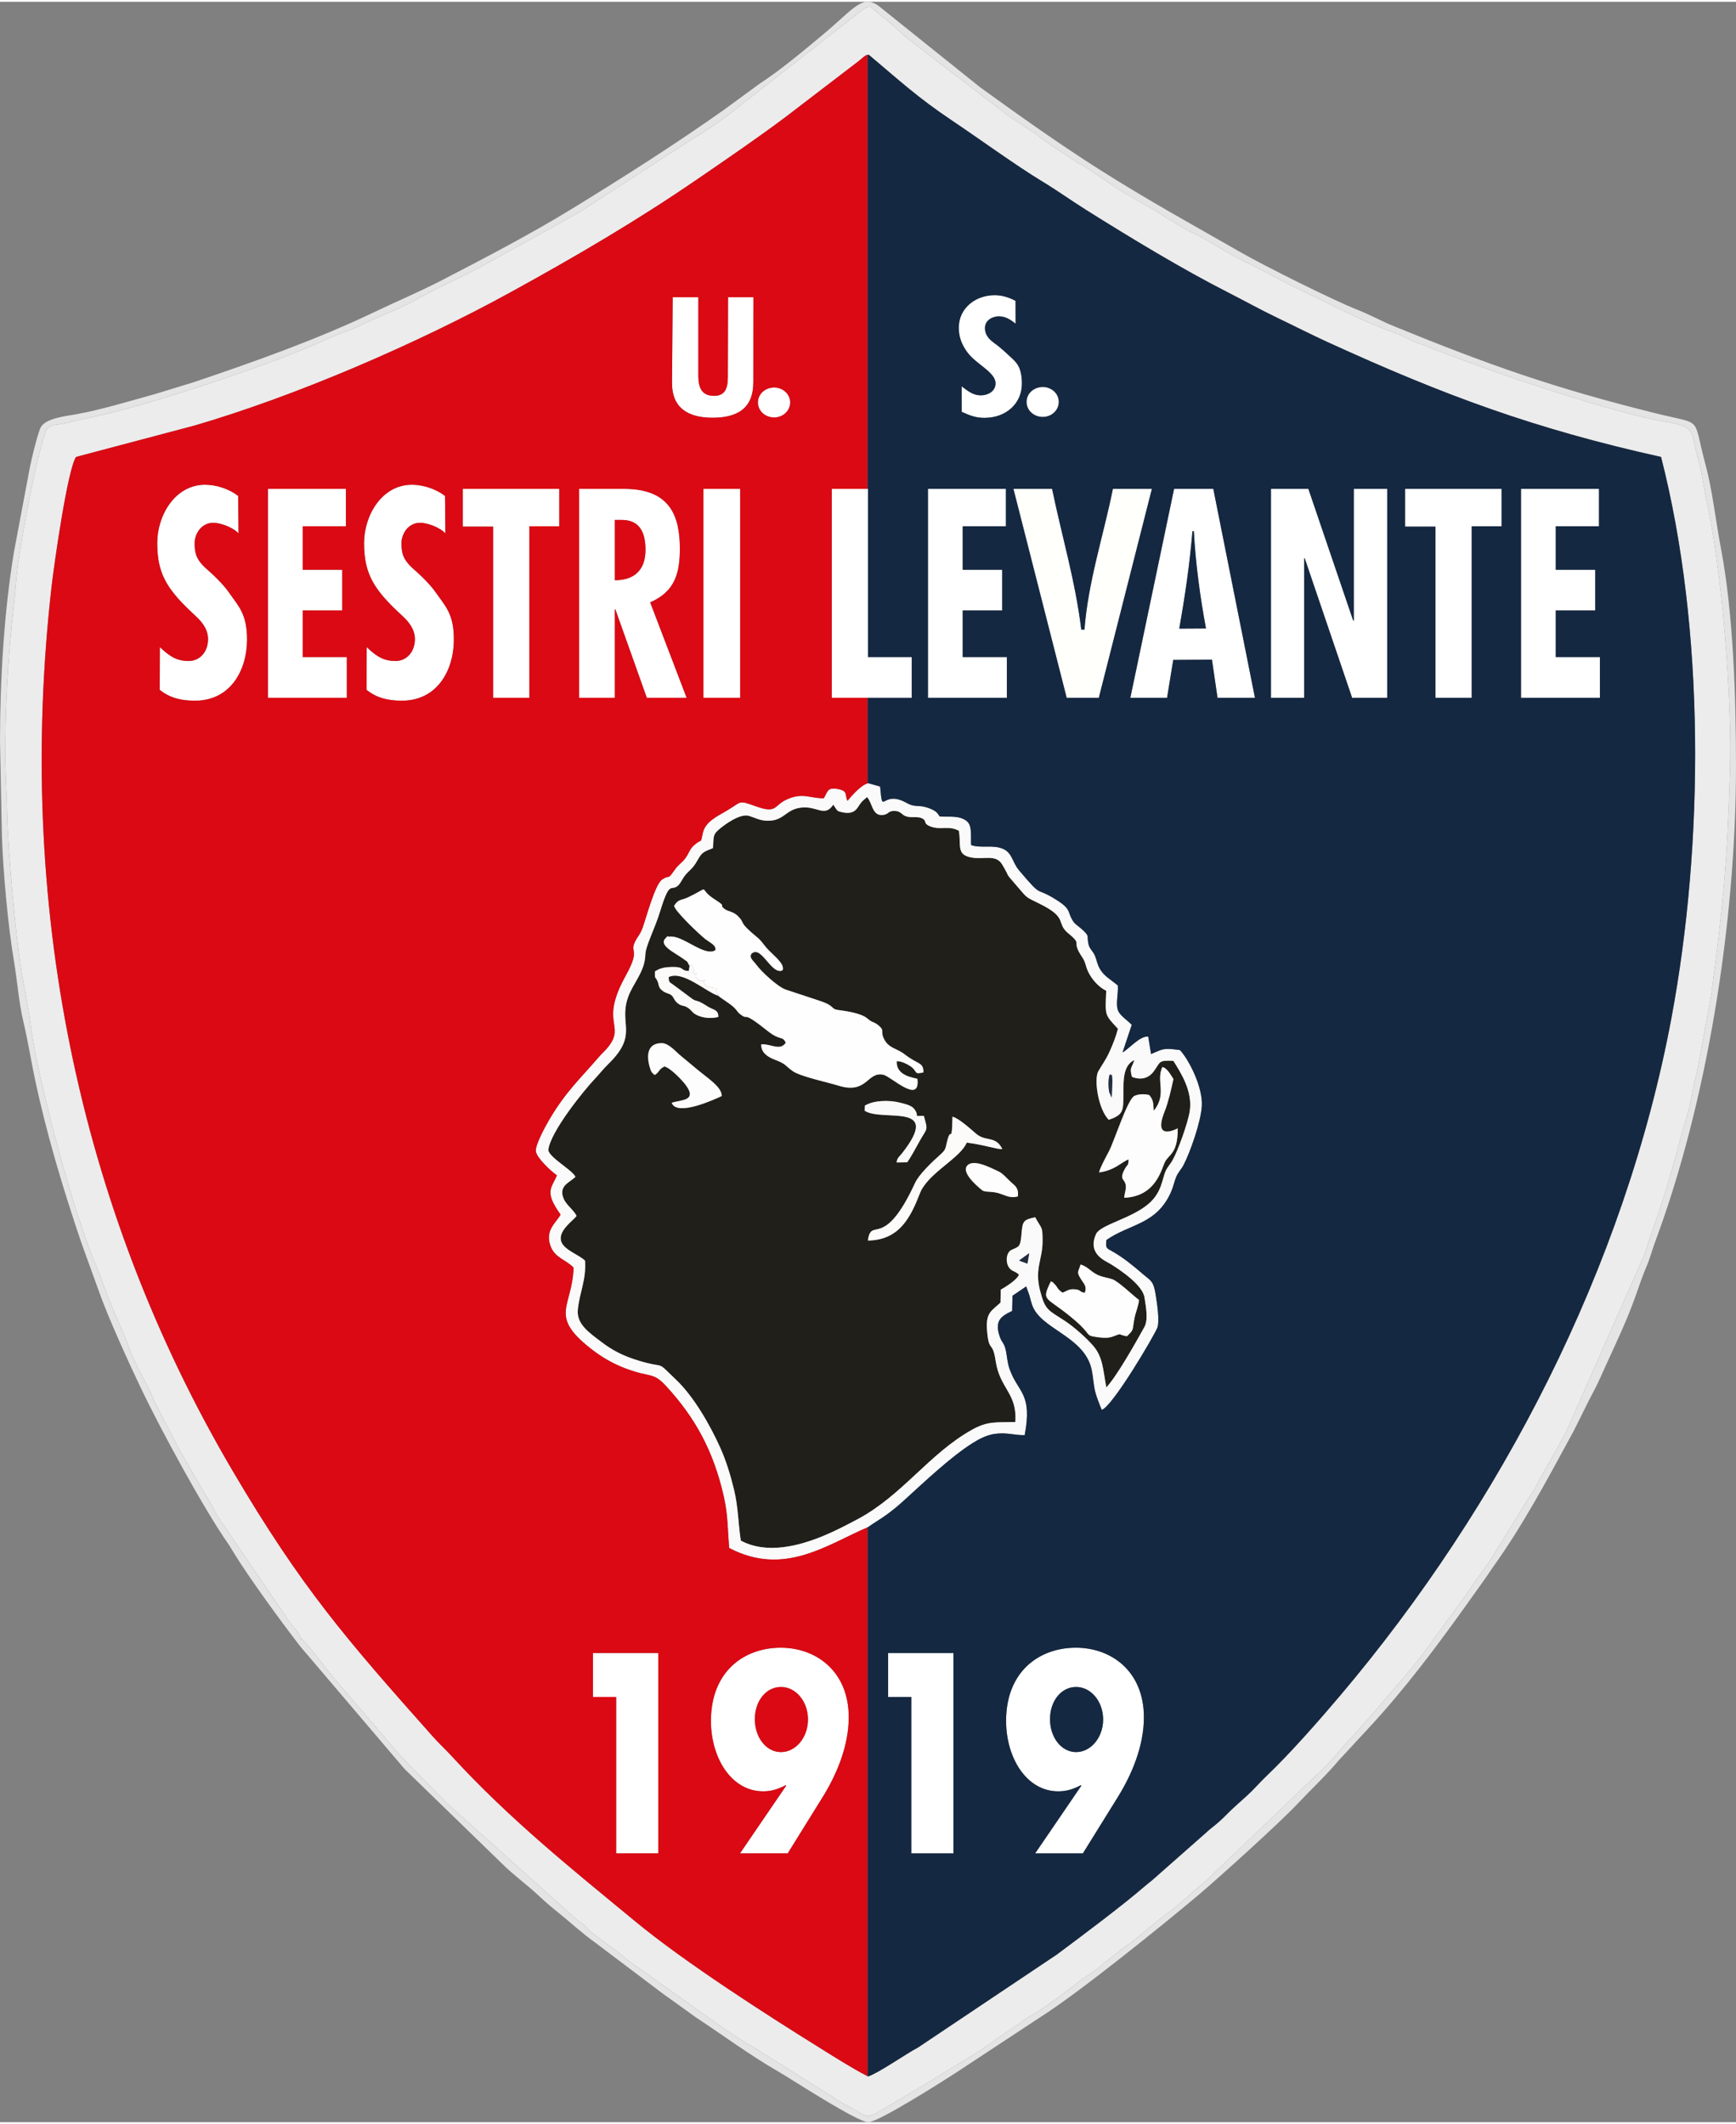 <svg xmlns="http://www.w3.org/2000/svg" width="285.88" height="349.797" viewBox="0 0 492.461 601.561"><rect x="0" y="0" width="492.461" height="601.561" fill="#808080" stroke="none"/><g transform="translate(-51.408 -120.164)"><path d="m 357.927,478.412 c 1.59,0.395 2.695,1.653 4.024,2.481 1.819,1.133 3.167,1.065 5.03,1.707 1.663,0.573 5.859,4.612 7.551,5.885 -0.221,1.845 -0.963,3.424 -1.302,5.17 -0.687,3.542 -0.012,3.055 -2.149,5.112 -3.099,-0.613 -1.027,-0.964 -4.189,0.14 -1.395,0.487 -3.24,0.25 -4.655,0.036 -3.03,-0.458 -1.148,-0.617 -5.793,-4.618 -8.369,-7.209 -9.822,-5.097 -6.931,-11.156 1.08,0.577 0.17,-0.083 1.04,0.784 0.991,0.989 0.7,1.409 2.299,2.451 0.921,-0.346 1.693,-1.061 3.168,-0.988 2.269,0.113 1.336,0.759 3.124,1.013 0.601,-1.734 -0.054,-2.294 -0.994,-3.737 -1.5,-2.303 -0.845,-2.018 -0.223,-4.28 z m -17.755,-19.337 c -1.663,0.474 -2.818,0.082 -4.564,-0.598 -2.534,-0.987 -3.896,-0.481 -5.394,-0.997 -0.01,-0.004 -6.151,-4.691 -4.567,-6.956 1.601,-2.29 6.515,0.306 8.968,1.44 1.246,0.576 2.423,1.988 3.414,2.916 1.292,1.209 2.365,1.649 2.142,4.194 z m -42.567,12.534 c 0.965,-7.027 4.414,3.111 13.383,-16.346 1.149,-2.492 5.033,-6.14 6.879,-7.78 2.1,-1.866 1.601,-1.811 2.374,-4.633 0.952,-3.478 1.169,1.579 1.359,-6.377 1.696,0.365 5.165,3.493 6.665,4.792 2.802,2.425 5.566,0.462 7.49,4.404 -1.738,0.048 -5.208,-1.247 -10.113,-1.845 -1.91,4.553 -11.036,8.614 -13.287,14.401 -2.665,6.85 -5.819,13.246 -14.75,13.384 z m 15.863,-35.4 c 1.254,4.396 0.966,3.346 -1.068,6.977 -0.95,1.697 -2.542,4.713 -3.653,6.221 l -2.989,0.044 c 0.137,-1.323 0.75,-1.6 1.552,-2.621 11.558,-14.719 -5.555,-8.784 -10.604,-12.042 l 0.057,-1.467 c 2.485,-1.519 6.831,-1.622 9.896,-0.851 1.352,0.34 3.326,0.769 4.084,1.788 1.821,2.446 -0.712,1.988 2.724,1.951 z m 72.044,3.567 c 0.018,7.258 -2.485,7.266 -3.624,9.527 -1.058,2.103 -2.53,9.765 -11.557,10.168 0.06,-1.26 0.505,-2.222 0.466,-3.176 -0.099,-2.394 -2.114,-1.6 -0.327,-4.949 0.899,-1.685 0.96,-0.58 1.109,-2.776 -2.095,0.789 -3.88,3.113 -8.396,3.708 0.401,-1.599 2.004,-4.43 2.873,-6.127 1.514,-2.954 5.218,-14.603 7.127,-15.559 1.128,-0.565 2.78,-0.633 4.241,-0.27 1.256,1.532 1.111,2.264 1.272,4.488 3.878,-4.84 0.559,-8.273 2.445,-12.437 1.413,0.338 2.341,2.183 3.144,3.418 -0.584,2.698 -1.478,6.656 -2.477,9.132 -3.57,8.847 3.588,4.881 3.706,4.851 z M 239.118,415.601 c 1.931,7e-4 3.871,2.277 4.985,3.231 1.388,1.188 2.947,2.418 4.32,3.599 3.524,3.028 7.771,5.499 7.724,8.181 -1.884,0.86 -12.708,5.932 -14.186,1.917 2.403,-0.899 7.507,-0.372 3.902,-5.152 -0.937,-1.242 -4.199,-4.708 -5.952,-5.16 -1.813,0.871 -1.205,1.409 -2.774,2.429 -0.867,-0.689 -1.032,-0.937 -1.407,-2.226 -0.921,-3.169 -0.803,-6.821 3.388,-6.819 z m 16.027,-13.464 c -3.11,-0.835 -10.057,-7.316 -14.05,-5.274 0.075,1.682 0.205,1.332 1.357,2.213 l 5.452,4.054 c 1.54,0.901 0.93,-0.068 4.273,2.082 1.493,0.961 3.123,0.869 2.991,2.966 -2.319,0.597 -4.999,0.2 -6.648,-0.865 -0.834,-0.539 -1.114,-1.24 -2.133,-1.845 -1.199,-0.711 -1.547,-0.249 -2.767,-1.211 -1.017,-0.802 -1.032,-1.655 -1.728,-2.239 -0.717,-0.602 -1.62,-0.506 -2.619,-1.343 -1.216,-1.018 -0.793,-1.345 -1.351,-2.655 -0.668,-1.57 -0.751,-0.218 -0.717,-2.768 1.422,-0.916 2.515,-1.192 4.688,-1.254 3.994,-0.114 2.352,1.075 4.907,1.119 l 0.226,-1.423 c -0.963,-1.547 -0.066,-0.773 -1.633,-1.916 -2.718,-1.983 -7.331,-3.951 -5.101,-6.025 1.099,-1.022 -0.122,-0.258 1.239,-0.38 3.718,-0.332 9.834,5.912 12.874,3.817 l -0.119,-0.783 c -0.39,-0.899 -1.954,-1.673 -2.795,-2.332 -1.542,-1.209 -8.443,-7.693 -8.859,-9.423 1.241,-2.011 1.945,-1.456 3.981,-2.429 6.96,-3.325 2.412,-2.702 7.463,0.535 3.926,2.517 0.985,1.297 2.848,2.752 1.08,0.843 2.426,0.651 3.835,2.063 2.276,2.28 -0.222,1.345 5.476,6.034 1.175,0.967 1.567,1.742 2.6,2.946 1.375,1.602 4.511,3.946 4.644,5.581 0.066,0.818 0.019,0.437 -0.198,0.875 -3.181,1.151 -5.898,-7.356 -8.695,-4.769 -0.751,1.168 0.546,1.974 1.388,3.138 1.335,1.846 6.041,6.289 8.412,7.058 l 7.726,2.556 c 1.407,0.51 2.484,0.751 3.795,1.365 1.917,0.898 1.562,1.622 3.174,1.828 2.522,0.323 6.676,0.938 8.407,2.442 1.554,1.35 1.77,0.777 3.177,1.976 1.825,1.555 0.375,1.399 1.464,3.7 1.334,2.818 3.647,2.707 5.861,4.44 3.876,3.033 5.356,2.147 5.385,5.145 -2.891,0.691 -1.512,-0.206 -3.659,-1.717 -0.912,-0.642 -2.754,-1.515 -3.922,-1.457 -0.255,4.33 5.119,4.683 5.857,5.024 0.868,7.418 -7.478,-0.678 -9.61,-1.159 -4.734,-1.068 -4.512,5.683 -12.887,3.046 -2.908,-0.916 -10.712,-2.545 -12.889,-4.109 -2.352,-1.69 -1.693,-1.919 -5.095,-3.236 -1.994,-0.772 -3.918,-2.007 -3.81,-4.351 2.804,-0.167 5.282,1.973 6.955,-0.442 -0.934,-2.042 -1.607,-0.531 -5.009,-3.24 -8.08,-6.435 -5.186,-2.778 -7.859,-4.815 -0.909,-0.693 -1.013,-1.239 -1.92,-2.061 -1.315,-1.193 -3.69,-2.562 -4.382,-3.235 z m 32.651,-54.2 c -2.563,3.835 -4.718,0.079 -9.556,0.897 -4.136,0.699 -4.553,3.863 -9.401,3.668 -1.976,-0.08 -3.383,-0.924 -5.008,-1.392 -2.471,-0.711 -6.833,2.417 -8.621,3.989 -1.807,1.588 -1.26,2.444 -1.565,5.177 -2.666,1.067 -3.06,1.091 -4.416,3.515 -1.509,2.696 -2.407,2.699 -3.755,4.578 -0.422,0.588 -1.13,1.954 -1.563,2.38 -2.211,2.172 -2.361,-1.944 -5.229,7.425 -1.584,5.175 -4.133,9.798 -4.206,12.341 -0.14,4.82 -3.389,7.947 -4.838,11.891 -2.866,7.8 3.02,10.617 -5.577,19.028 -1.716,1.679 -2.57,2.884 -3.974,4.355 -2.719,2.85 -12.687,15.01 -13.143,20.214 0.54,2.248 6.894,5.632 7.708,7.529 -1.451,1.47 -4.42,2.343 -3.617,5.41 0.664,2.537 2.949,3.625 3.939,5.686 -1.063,1.408 -5.471,4.298 -4.31,7.367 0.885,2.341 5.041,3.656 6.706,5.314 0.382,5.503 -1.561,8.946 -2.046,13.924 -0.401,4.114 3.32,6.571 6.681,9.132 3.232,2.463 6.192,3.97 10.533,5.295 8.281,2.529 4.478,-0.495 10.754,5.522 4.981,4.775 9.549,12.758 12.461,19.235 1.588,3.533 2.926,7.85 3.897,11.915 1.207,5.053 1.132,9.33 1.914,14.397 7.45,3.986 16.679,1.454 23.485,-1.368 3.408,-1.413 6.663,-3.125 9.599,-4.685 12.709,-6.756 20.292,-18.573 32.482,-25.394 4.582,-2.564 6.888,-2.025 12.3,-2.204 0.595,-8.185 -4.398,-9.384 -5.578,-17.335 -0.9,-6.069 -1.964,-1.989 -2.467,-9.012 -0.346,-4.832 1.553,-5.313 3.842,-7.533 l 0.075,-3.661 c 1.005,-0.563 4.607,-2.71 5.158,-4.264 -1.158,-1.157 -2.239,-0.831 -3.041,-2.401 -0.776,-1.519 -0.493,-3.909 0.905,-4.596 2.048,-1.005 2.546,-0.592 2.859,-4.494 0.294,-3.663 0.482,-4.068 3.888,-4.788 1.898,3.553 2.088,2.322 2.094,6.768 0.01,5.215 -2.312,7.731 -0.734,13.956 1.449,5.714 2.324,5.578 6.893,8.564 2.758,1.802 6.278,4.946 8.236,7.216 2.754,3.193 2.758,6.894 3.689,11.762 2.943,-3.106 8.252,-12.547 10.791,-17.119 1.158,-2.086 0.446,-5.755 0.032,-8.42 -0.539,-3.468 -6.676,-7.644 -9.543,-9.422 -1.516,-0.941 -6.74,-2.84 -4.201,-8.533 1.173,-2.629 9.955,-4.369 14.86,-8.544 3.844,-3.272 3.869,-7.111 4.9,-9.356 0.535,-1.165 1.198,-1.777 1.86,-2.899 1.512,-2.563 4.44,-10.668 4.963,-14.061 0.87,-5.641 -2.506,-10.882 -4.641,-14.274 -4.33,-0.252 -3.609,0.286 -5.528,2.918 -1.454,1.995 -3.613,2.627 -6.22,1.62 -0.736,-2.779 -0.111,-2.261 0.67,-4.779 -3.133,1.492 -3.095,5.53 -3.109,9.368 -0.017,4.934 0.184,6.115 -4.152,7.588 -3.083,-3.185 -4.197,-11.587 -2.971,-13.737 1.154,-2.025 2.094,-3.168 3.183,-5.55 0.984,-2.151 1.853,-4.401 2.401,-6.534 -3.824,-4.161 -3.619,-3.576 -3.322,-10.793 -2.038,-0.959 -4.113,-3.18 -5.179,-5.507 -0.713,-1.556 -0.672,-2.59 -1.593,-3.942 -3.414,-5.011 0.304,-3.332 -3.929,-6.785 -3.748,-3.058 0.11,-4.343 -8.205,-8.451 -3.977,-1.965 -3.422,-1.508 -6.078,-4.609 -4.457,-5.204 -1.782,-1.93 -4.547,-6.541 -1.793,-2.99 -5.216,-1.291 -8.791,-1.975 -4.339,-0.831 -2.737,-3.576 -3.501,-7.58 -2.961,-1.613 -5.228,-0.046 -8.154,-1.264 -2.224,-0.925 -0.611,-1.554 -2.461,-2.335 -1.174,-0.496 -2.85,-0.035 -4.233,-0.453 -1.445,-0.436 -1.446,-1.479 -3.276,-1.564 -2.11,-0.099 -1.617,1.034 -3.591,1.155 -2.889,0.177 -2.8,-3.465 -4.306,-5.086 -0.673,0.628 -1.247,0.899 -1.988,1.956 -0.886,1.261 -1.552,3.229 -5.402,2.267 -0.904,-0.226 -0.807,-0.202 -1.259,-0.673 l -0.737,-1.091 c -0.05,-0.078 -0.113,-0.224 -0.195,-0.317 z" style="fill:#201f1a;fill-rule:evenodd"/><g><path d="m 297.65,708.749 c -4.586,-2.365 -9.233,-5.336 -13.668,-8.096 -15.325,-9.54 -38.145,-24.178 -52.204,-35.768 -18.303,-15.087 -35.917,-29.223 -52.15,-46.922 -1.796,-1.959 -3.679,-3.674 -5.438,-5.653 -24.514,-27.584 -37.227,-42.156 -56.717,-75.254 C 73.145,461.778 55.969,375.087 66.017,286.26 c 0.712,-6.298 4.57,-33.546 6.971,-36.971 l 33.49,-8.869 c 28.988,-8.437 63.388,-23.357 89.789,-37.854 18.647,-10.239 35.957,-20.404 52.827,-31.973 8.501,-5.829 16.893,-11.551 24.878,-17.519 l 21.105,-16.148 c 0.925,-0.74 2.173,-2.113 2.912,-1.624 8.541,7.173 13.534,11.888 23.531,18.589 7.243,4.855 18.365,12.906 25.303,17.091 4.414,2.662 8.328,5.492 12.741,8.264 12.486,7.842 27.215,16.784 40.352,23.455 4.587,2.329 9.13,4.877 13.869,7.141 4.829,2.307 9.342,4.634 14.162,6.839 33.124,15.157 58.717,24.63 94.663,32.614 12.51,48.849 12.224,109.552 2.929,159.252 -13.232,70.749 -48.444,138.296 -93.809,191.969 -5.987,7.084 -14.373,16.634 -21.022,22.967 -1.901,1.811 -3.592,3.798 -5.523,5.57 -1.972,1.811 -3.938,3.456 -5.769,5.334 -2.78,2.852 -4.736,4.058 -5.672,5.02 l -11.796,10.402 c -0.938,0.821 -1.814,1.579 -2.944,2.602 -1.155,1.047 -1.73,1.399 -3.025,2.518 -6.214,5.374 -17.714,13.968 -24.769,19.226 l -39.392,26.385 c -3.423,1.783 -11.153,7.229 -14.169,8.209 z m 244.517,-369.809 c 0.633,-20.738 -2.227,-57.645 -6.79,-77.907 -0.739,-3.279 -1.149,-7.501 -2.145,-10.799 -2.594,-8.586 -0.189,-9.47 -10.115,-11.064 -4.43,-0.712 -12.55,-2.879 -17.134,-4.225 -16.185,-4.752 -31.785,-10.027 -47.687,-16.152 -1.154,-0.445 -1.604,-0.815 -3.154,-1.282 -4.317,-1.3 -4.313,-2.096 -8.837,-3.692 -7.178,-2.532 -16.806,-7.405 -23.464,-10.671 -2.015,-0.988 -3.555,-1.677 -5.579,-2.702 l -11.216,-5.829 c -5.96,-2.697 -11.078,-6.384 -16.505,-9.037 -0.946,-0.462 -0.764,-0.241 -1.575,-0.73 l -3.921,-2.373 c -1.933,-1.07 -3.356,-2.123 -5.108,-3.161 -5.156,-3.055 -10.078,-5.53 -14.774,-9.061 -0.416,-0.312 -0.674,-0.438 -1.204,-0.767 -1.77,-1.101 -3.3,-2.36 -5.064,-3.262 -1.385,-0.708 -1.53,-0.9 -2.656,-1.658 -1.011,-0.679 -1.413,-0.772 -2.631,-1.731 l -2.265,-1.455 c -0.076,-0.043 -0.178,-0.097 -0.253,-0.14 -0.073,-0.043 -0.172,-0.102 -0.242,-0.146 l -2.667,-1.916 c -0.064,-0.051 -0.154,-0.127 -0.219,-0.178 -3.596,-2.889 -7.928,-5.126 -11.447,-7.966 -0.064,-0.052 -0.158,-0.127 -0.224,-0.179 l -26.508,-20.316 c -2.427,-2.041 -4.545,-4.34 -6.984,-6.08 -3.325,-2.373 -2.942,-3.6 -5.237,-2.387 l -34.921,27.369 c -4.375,3.562 -9.222,6.868 -14.013,9.801 -0.08,0.048 -0.181,0.103 -0.258,0.152 l -29.997,19.429 c -0.081,0.044 -0.183,0.103 -0.261,0.149 -0.076,0.044 -0.171,0.11 -0.244,0.155 -0.07,0.043 -0.161,0.112 -0.23,0.155 -0.067,0.042 -0.157,0.111 -0.224,0.152 -0.067,0.042 -0.16,0.106 -0.228,0.147 l -6.131,3.487 c -0.079,0.045 -0.178,0.102 -0.258,0.146 -0.08,0.044 -0.181,0.1 -0.261,0.143 l -22.177,12.248 c -5.448,2.968 -11.575,5.479 -17.119,8.65 -5.728,3.276 -11.551,5.131 -17.291,8.063 -1.542,0.788 -4.733,1.82 -6.252,2.449 l -5.793,2.557 c -14.466,6.282 -47.561,17.494 -64.165,20.858 -2.551,0.517 -4.462,0.999 -7.011,1.594 -2.521,0.588 -4.627,-0.009 -5.513,2.709 -2.905,8.91 -7.617,33.586 -8.312,42.869 -0.395,5.279 -1.083,10.421 -1.532,15.524 -0.972,11.03 -1.463,21.927 -1.464,32.911 -0.001,5.713 0.442,11.232 0.534,16.972 0.146,9.113 2.618,37.33 4.38,46.285 0.901,4.582 1.776,9.814 2.443,14.55 2.236,15.882 12.126,52.36 18.173,66.595 1.858,4.374 2.996,7.982 4.758,12.295 l 3.901,8.997 c 1.782,5.272 3.976,9.494 6.727,14.493 0.598,1.087 0.684,1.865 1.282,3.017 l 4.29,8.412 c 1.277,2.149 1.777,3.558 2.985,5.699 l 9.312,16.055 c 1.063,2.036 2.025,3.639 3.319,5.434 l 18.931,27.793 c 0.662,0.825 1.381,1.531 2.011,2.47 0.201,0.299 0.169,0.229 0.456,0.764 1.486,2.772 -0.595,-0.117 0.793,1.24 2.772,2.71 6.573,8.208 9.587,11.671 l 15.709,18.282 c 3.748,4.55 8.51,8.959 12.546,13.27 0.876,0.936 1.401,1.265 2.239,2.188 0.609,0.672 0.208,0.297 0.983,1.046 l 36.743,32.922 c 1.157,0.858 1.498,0.972 2.442,1.917 0.786,0.787 1.337,1.438 2.257,2.14 0.096,0.073 0.383,0.285 0.482,0.352 l 6.779,5.03 c 0.922,0.717 1.559,1.394 2.357,1.963 l 26.625,18.953 c 0.062,0.047 0.156,0.119 0.22,0.165 l 7.535,4.956 c 0.114,0.049 0.448,0.156 0.552,0.203 0.07,0.032 0.182,0.068 0.248,0.103 l 25.98,16.349 c 8.726,4.548 5.472,4.943 13.921,0.197 l 11.466,-6.836 c 4.582,-2.945 13.441,-7.91 17.419,-11.041 l 9.875,-6.782 c 4.965,-2.774 9.898,-6.64 14.413,-10.146 2.231,-1.732 4.792,-3.009 6.937,-5.078 l 3.278,-2.55 c 0.772,-0.554 1.459,-1.389 2.358,-1.964 1.223,-0.783 1.468,-0.88 2.611,-1.799 1.673,-1.346 2.854,-2.395 4.573,-3.764 l 4.444,-3.595 c 4.217,-2.91 8.011,-6.769 12.014,-10.022 l 32.64,-31.265 c 1.527,-1.403 2.432,-2.527 4.021,-4.267 1.243,-1.362 2.657,-3.257 4.102,-4.548 l 7.088,-8.012 c 5.322,-6.361 11.502,-12.995 16.212,-19.895 l 9.85,-13.445 c 0.841,-1.223 -0.866,1.33 0.479,-0.753 l 0.319,-0.502 c 2.283,-3.43 4.883,-6.587 6.923,-10.102 l 9.728,-15.711 c 0.671,-1.201 1.126,-1.577 1.71,-2.641 0.48,-0.876 0.812,-1.711 1.329,-2.6 l 5.831,-10.285 c 0.632,-1.184 0.968,-1.902 1.572,-2.915 L 517.83,475.743 c 0.743,-2.061 1.33,-4.177 2.041,-6.139 2.979,-8.22 5.735,-17.404 7.948,-25.833 1.21,-4.611 2.809,-9.027 3.55,-13.527 0.347,-2.11 1.016,-4.88 1.577,-7.137 l 3.9,-21.224 c 3.321,-25.081 4.535,-37.196 5.321,-62.944 z" style="fill:#ececec;fill-rule:evenodd"/><path d="m 542.167,338.939 c -0.786,25.748 -2,37.863 -5.321,62.944 l -3.9,21.224 c -0.561,2.256 -1.23,5.026 -1.577,7.137 -0.74,4.5 -2.339,8.916 -3.55,13.527 -2.213,8.429 -4.969,17.614 -7.948,25.833 -0.711,1.962 -1.298,4.078 -2.041,6.139 l -22.234,50.306 c -0.604,1.013 -0.94,1.732 -1.572,2.915 l -5.831,10.285 c -0.517,0.889 -0.849,1.724 -1.329,2.6 -0.583,1.064 -1.038,1.44 -1.71,2.641 l -9.728,15.711 c -2.04,3.515 -4.64,6.673 -6.923,10.102 l -0.319,0.502 c -1.345,2.083 0.362,-0.47 -0.479,0.753 l -9.85,13.445 c -4.71,6.9 -10.89,13.534 -16.212,19.895 l -7.088,8.012 c -1.445,1.291 -2.858,3.186 -4.102,4.548 -1.588,1.74 -2.494,2.864 -4.021,4.267 l -32.64,31.265 c -4.003,3.253 -7.797,7.112 -12.014,10.022 l -4.444,3.595 c -1.719,1.369 -2.9,2.418 -4.573,3.764 -1.142,0.919 -1.388,1.016 -2.611,1.799 -0.899,0.575 -1.586,1.411 -2.358,1.964 l -3.278,2.55 c -2.144,2.069 -4.706,3.346 -6.937,5.078 -4.515,3.506 -9.448,7.371 -14.413,10.146 l -9.875,6.782 c -3.979,3.13 -12.838,8.095 -17.419,11.041 l -11.466,6.836 c -8.449,4.746 -5.196,4.351 -13.921,-0.197 l -25.98,-16.349 c -0.066,-0.035 -0.178,-0.071 -0.248,-0.103 -0.104,-0.048 -0.439,-0.154 -0.552,-0.203 l -7.535,-4.956 c -0.064,-0.046 -0.158,-0.118 -0.22,-0.165 l -26.625,-18.953 c -0.798,-0.57 -1.435,-1.247 -2.357,-1.963 l -6.779,-5.03 c -0.099,-0.067 -0.386,-0.279 -0.482,-0.352 -0.92,-0.702 -1.471,-1.353 -2.257,-2.14 -0.944,-0.945 -1.286,-1.059 -2.442,-1.917 l -36.743,-32.922 c -0.775,-0.749 -0.374,-0.374 -0.983,-1.046 -0.838,-0.923 -1.363,-1.252 -2.239,-2.188 -4.036,-4.311 -8.797,-8.72 -12.546,-13.27 l -15.709,-18.282 c -3.014,-3.463 -6.815,-8.961 -9.587,-11.671 -1.388,-1.356 0.693,1.532 -0.793,-1.24 -0.286,-0.534 -0.255,-0.464 -0.456,-0.764 -0.631,-0.939 -1.35,-1.645 -2.011,-2.47 l -18.931,-27.793 c -1.294,-1.795 -2.256,-3.398 -3.319,-5.434 l -9.312,-16.055 c -1.208,-2.141 -1.708,-3.55 -2.985,-5.699 l -4.29,-8.412 c -0.597,-1.152 -0.683,-1.93 -1.282,-3.017 -2.751,-4.999 -4.945,-9.221 -6.727,-14.493 l -3.901,-8.997 c -1.762,-4.312 -2.9,-7.921 -4.758,-12.295 -6.047,-14.234 -15.937,-50.713 -18.173,-66.595 -0.667,-4.736 -1.542,-9.969 -2.443,-14.55 -1.762,-8.956 -4.234,-37.172 -4.38,-46.285 -0.092,-5.74 -0.535,-11.259 -0.534,-16.972 0.002,-10.984 0.492,-21.881 1.464,-32.911 0.45,-5.103 1.137,-10.245 1.532,-15.524 0.694,-9.283 5.407,-33.959 8.312,-42.869 0.886,-2.718 2.993,-2.121 5.513,-2.709 2.55,-0.595 4.461,-1.077 7.011,-1.594 16.604,-3.363 49.699,-14.576 64.165,-20.858 l 5.793,-2.557 c 1.519,-0.629 4.71,-1.662 6.252,-2.449 5.74,-2.932 11.563,-4.787 17.291,-8.063 5.544,-3.171 11.671,-5.682 17.119,-8.65 l 22.177,-12.248 c 0.081,-0.043 0.181,-0.099 0.261,-0.143 0.08,-0.044 0.179,-0.101 0.258,-0.146 l 6.131,-3.487 c 0.068,-0.041 0.162,-0.105 0.228,-0.147 0.067,-0.042 0.157,-0.11 0.224,-0.152 0.069,-0.043 0.16,-0.112 0.23,-0.155 0.073,-0.044 0.169,-0.111 0.244,-0.155 0.078,-0.046 0.181,-0.105 0.261,-0.149 l 29.997,-19.429 c 0.077,-0.049 0.179,-0.104 0.258,-0.152 4.791,-2.934 9.637,-6.239 14.013,-9.801 l 34.921,-27.369 c 2.295,-1.213 1.912,0.014 5.237,2.387 2.439,1.74 4.558,4.039 6.984,6.08 l 26.508,20.316 c 0.066,0.052 0.16,0.127 0.224,0.179 3.519,2.84 7.851,5.077 11.447,7.966 0.064,0.052 0.155,0.128 0.219,0.178 l 2.667,1.916 c 0.071,0.044 0.17,0.103 0.242,0.146 0.074,0.043 0.177,0.098 0.253,0.14 l 2.265,1.455 c 1.218,0.959 1.62,1.052 2.631,1.731 1.127,0.757 1.271,0.95 2.656,1.658 1.765,0.903 3.294,2.161 5.064,3.262 0.529,0.329 0.787,0.455 1.204,0.767 4.695,3.531 9.617,6.006 14.774,9.061 1.752,1.038 3.175,2.091 5.108,3.161 l 3.921,2.373 c 0.81,0.49 0.629,0.268 1.575,0.73 5.426,2.652 10.544,6.339 16.505,9.037 l 11.216,5.829 c 2.025,1.025 3.564,1.713 5.579,2.702 6.657,3.266 16.286,8.14 23.464,10.671 4.524,1.596 4.52,2.392 8.837,3.692 1.55,0.467 2,0.838 3.154,1.282 15.902,6.126 31.502,11.4 47.687,16.152 4.585,1.346 12.705,3.514 17.134,4.225 9.926,1.594 7.521,2.478 10.115,11.064 0.996,3.298 1.406,7.52 2.145,10.799 4.563,20.262 7.423,57.169 6.79,77.907 z m -490.759,-9.114 0.533,26.55 c 0.276,9.959 1.762,26.252 3.425,35.953 0.881,5.138 1.411,11.934 2.662,17.141 1.261,5.254 2.168,11.011 3.27,16.218 3.348,15.816 7.93,30.986 13.088,46.267 l 5.159,14.263 c 2.393,6.841 8.392,20.08 12.002,27.61 5.482,11.436 17.807,34.218 24.827,44.144 l 1.346,2.191 c 4.021,6.658 13.671,19.907 18.927,26.662 l 29.526,34.695 27.531,26.747 c 3.225,3.234 7.149,6.043 10.57,9.244 1.574,1.472 3.257,2.955 5.094,4.419 3.28,2.614 7.372,6.387 10.942,8.889 l 16.927,12.78 c 1.971,1.544 3.54,2.616 5.729,4.184 l 5.76,4.148 c 7.882,5.196 15.333,10.747 23.673,15.559 3.741,2.159 22.276,14.281 25.355,14.237 2.946,-0.042 21.625,-11.948 25.04,-14.17 l 23.901,-15.741 c 10.788,-6.817 34.638,-26.091 44.469,-34.364 6.032,-5.076 23.261,-20.684 28.088,-25.809 4.165,-4.422 8.163,-8.109 12.145,-12.811 l 8.02,-8.649 c 10.296,-11.095 18.869,-22.512 27.564,-34.644 l 5.941,-8.338 c 0.711,-0.995 1.334,-2.018 2.099,-3.084 8.307,-11.579 15.367,-24.793 22.131,-37.265 2.312,-4.263 4.13,-8.402 6.562,-12.916 1.109,-2.058 2.119,-4.46 3.14,-6.704 3.139,-6.897 6.267,-13.338 8.873,-20.87 0.809,-2.337 1.707,-4.943 2.694,-7.24 1.119,-2.606 1.616,-4.754 2.554,-7.269 14.337,-38.478 22.891,-89.395 22.891,-134.894 0,-19.219 -0.727,-43.185 -4.294,-61.863 -1.508,-7.897 -2.369,-16.289 -4.372,-23.695 -3.795,-14.026 -0.294,-11.054 -14.144,-14.492 -28.89,-7.172 -47.419,-13.732 -74.616,-24.857 -3.01,-1.232 -6.714,-3.239 -9.835,-4.452 -6.708,-2.608 -26.4,-12.436 -33.19,-16.327 -13.509,-7.742 -26.526,-14.864 -40.443,-23.718 -11.294,-7.186 -22.382,-15.072 -33.548,-23.142 l -27.722,-22.227 c -5.425,-4.785 -7.439,-0.553 -16.851,7.296 -5.745,4.791 -11.901,9.98 -18.083,14.019 l -10.068,7.374 c -14.088,9.952 -28.255,18.946 -42.96,27.975 -11.626,7.139 -24.767,13.982 -36.852,20.248 -6.407,3.322 -13.102,6.137 -19.356,9.133 -15.997,7.666 -33.799,14.012 -51.137,19.848 l -10.885,3.346 c -7.188,1.961 -15.421,4.532 -22.794,5.817 -2.975,0.518 -8.731,1.167 -9.882,3.912 -0.852,2.031 -2.528,8.817 -3.002,11.352 L 55.34,276.422 c -2.736,16.435 -3.932,36.141 -3.932,53.403 z" style="fill:#e4e4e4;fill-rule:evenodd"/></g><path d="m 340.538,477.309 c 0.064,-0.072 0.148,-0.176 0.193,-0.214 l 2.646,-1.898 -0.521,2.951 z m 25.538,-47.8 c -0.273,-1.38 -0.332,-3.81 0.155,-5.082 0.676,0.767 0.482,-0.98 0.744,1.737 l -0.199,4.908 z m -78.281,-81.572 c 0.082,0.093 0.144,0.238 0.195,0.317 l 0.737,1.091 c 0.452,0.471 0.355,0.448 1.259,0.673 3.851,0.963 4.517,-1.006 5.402,-2.267 0.742,-1.056 1.316,-1.327 1.988,-1.956 1.506,1.621 1.416,5.263 4.306,5.086 1.974,-0.121 1.48,-1.253 3.591,-1.155 1.83,0.086 1.831,1.128 3.276,1.564 1.383,0.418 3.059,-0.043 4.233,0.453 1.85,0.781 0.237,1.41 2.461,2.335 2.926,1.217 5.193,-0.349 8.154,1.264 0.763,4.003 -0.838,6.749 3.501,7.58 3.575,0.684 6.998,-1.015 8.791,1.975 2.764,4.611 0.09,1.338 4.547,6.541 2.656,3.101 2.101,2.644 6.078,4.609 8.315,4.108 4.458,5.392 8.205,8.451 4.233,3.454 0.515,1.774 3.929,6.785 0.921,1.352 0.88,2.385 1.593,3.942 1.067,2.328 3.142,4.548 5.179,5.507 -0.297,7.216 -0.502,6.631 3.322,10.793 -0.548,2.133 -1.417,4.383 -2.401,6.534 -1.089,2.382 -2.029,3.525 -3.183,5.55 -1.226,2.15 -0.111,10.552 2.971,13.737 4.336,-1.473 4.135,-2.653 4.152,-7.588 0.014,-3.838 -0.023,-7.876 3.109,-9.368 -0.781,2.518 -1.407,2 -0.67,4.779 2.607,1.006 4.766,0.375 6.22,-1.62 1.919,-2.633 1.198,-3.171 5.528,-2.918 2.135,3.392 5.511,8.632 4.641,14.274 -0.524,3.393 -3.451,11.498 -4.963,14.061 -0.662,1.122 -1.325,1.734 -1.86,2.899 -1.031,2.245 -1.056,6.083 -4.9,9.356 -4.905,4.176 -13.687,5.916 -14.86,8.544 -2.54,5.693 2.684,7.592 4.201,8.533 2.867,1.778 9.004,5.954 9.543,9.422 0.414,2.665 1.126,6.334 -0.032,8.42 -2.54,4.572 -7.848,14.014 -10.791,17.119 -0.931,-4.868 -0.935,-8.569 -3.689,-11.762 -1.958,-2.27 -5.478,-5.414 -8.236,-7.216 -4.569,-2.986 -5.444,-2.85 -6.893,-8.564 -1.579,-6.225 0.744,-8.741 0.734,-13.956 -0.006,-4.446 -0.196,-3.215 -2.094,-6.768 -3.405,0.72 -3.594,1.125 -3.888,4.788 -0.313,3.902 -0.811,3.489 -2.859,4.494 -1.398,0.686 -1.681,3.077 -0.905,4.596 0.802,1.571 1.883,1.244 3.041,2.401 -0.551,1.554 -4.152,3.702 -5.158,4.264 l -0.075,3.661 c -2.289,2.22 -4.188,2.701 -3.842,7.533 0.503,7.023 1.566,2.944 2.467,9.012 1.179,7.952 6.173,9.15 5.578,17.335 -5.412,0.178 -7.718,-0.36 -12.3,2.204 -12.19,6.821 -19.773,18.639 -32.482,25.394 -2.936,1.561 -6.191,3.272 -9.599,4.685 -6.806,2.822 -16.034,5.354 -23.485,1.368 -0.782,-5.067 -0.706,-9.344 -1.914,-14.397 -0.971,-4.066 -2.309,-8.382 -3.897,-11.915 -2.912,-6.478 -7.48,-14.461 -12.461,-19.235 -6.277,-6.017 -2.473,-2.993 -10.754,-5.522 -4.341,-1.326 -7.301,-2.832 -10.533,-5.295 -3.361,-2.56 -7.081,-5.017 -6.681,-9.132 0.485,-4.978 2.429,-8.421 2.046,-13.924 -1.665,-1.658 -5.821,-2.973 -6.706,-5.314 -1.161,-3.069 3.248,-5.959 4.31,-7.367 -0.99,-2.061 -3.274,-3.149 -3.939,-5.686 -0.803,-3.067 2.166,-3.94 3.617,-5.41 -0.814,-1.898 -7.167,-5.282 -7.708,-7.529 0.456,-5.204 10.424,-17.364 13.143,-20.214 1.404,-1.471 2.258,-2.676 3.974,-4.355 8.597,-8.411 2.711,-11.228 5.577,-19.028 1.449,-3.944 4.698,-7.071 4.838,-11.891 0.074,-2.543 2.622,-7.166 4.206,-12.341 2.869,-9.369 3.018,-5.253 5.229,-7.425 0.434,-0.426 1.142,-1.793 1.563,-2.38 1.348,-1.878 2.246,-1.882 3.755,-4.578 1.356,-2.423 1.75,-2.448 4.416,-3.515 0.304,-2.733 -0.243,-3.59 1.565,-5.177 1.788,-1.571 6.15,-4.7 8.621,-3.989 1.625,0.468 3.031,1.312 5.008,1.392 4.847,0.196 5.265,-2.969 9.401,-3.668 4.838,-0.818 6.993,2.938 9.556,-0.897 z m 9.889,204.945 c 1.637,-1.184 3.523,-2.262 5.203,-3.486 1.91,-1.391 3.228,-2.495 5.003,-4.105 5.647,-5.125 13.219,-12.342 19.435,-16.234 1.554,-0.973 3.728,-2.215 6.11,-2.582 3.526,-0.544 5.607,0.397 8.646,0.338 2.259,-11.938 -1.864,-12.02 -4.225,-18.607 -0.673,-1.876 -0.683,-3.065 -1.028,-4.991 -0.45,-2.515 -1.212,-2.657 -1.76,-4.189 -1.673,-4.682 0.314,-5.945 3.464,-7.455 l 0.09,-4.302 3.892,-2.655 0.922,2.574 c 0.233,0.939 0.436,1.751 0.774,2.721 2.413,6.942 14.932,8.817 16.898,18.429 0.406,1.985 0.511,4.158 0.964,6.093 0.321,1.372 1.311,3.846 1.877,5.203 2.943,-0.735 15.2,-21.524 15.808,-23.417 0.648,-2.015 -0.174,-7.088 -0.522,-9.297 -0.627,-3.975 -1.349,-3.836 -3.842,-5.995 -2.471,-2.14 -5.452,-4.578 -8.42,-6.232 -1.667,-0.929 -1.988,-0.884 -1.698,-3.248 6.615,-4.635 14.256,-4.315 18.346,-13.67 0.639,-1.462 0.889,-2.844 1.425,-4.174 0.529,-1.313 1.437,-2.142 2.106,-3.423 1.875,-3.594 4.971,-12.336 5.192,-16.851 0.256,-5.218 -3.546,-12.866 -6.201,-15.761 -4.863,-0.66 -4.679,-0.338 -8.21,1.119 l -0.798,-4.932 c -2.301,-0.321 -5.512,3.533 -7.291,4.486 l 2.625,-7.852 c -1.176,-1.174 -3.275,-2.583 -3.855,-3.932 -0.819,-1.902 0.09,-4.914 -0.104,-7.215 -2.095,-1.753 -3.861,-2.603 -5.059,-4.662 -0.872,-1.5 -0.825,-2.29 -1.398,-3.691 -0.612,-1.495 -1.53,-1.942 -1.841,-3.289 -0.591,-2.552 0.35,-2.118 -1.386,-3.849 -0.979,-0.976 -2.255,-1.752 -2.745,-2.403 -1.989,-2.642 -0.533,-3.458 -4.328,-5.958 -7.288,-4.802 -3.969,-0.167 -11.325,-8.893 -1.808,-2.145 -1.846,-4.778 -4.335,-5.949 -2.873,-1.351 -6.307,-0.147 -9.192,-1.129 -0.209,-2.481 0.47,-5.617 -1.41,-6.94 -2.127,-1.497 -4.639,-1.032 -7.509,-1.175 -0.067,-0.077 -0.14,-0.319 -0.167,-0.254 l -0.511,-0.706 c -0.737,-0.817 -1.881,-1.268 -3.024,-1.626 -2.344,-0.735 -3.398,0.029 -5.586,-1.214 -7.297,-4.148 -6.82,4.189 -7.612,-4.698 l -3.371,-0.952 c -2.292,0.444 -5.871,4.999 -5.883,5.009 -0.869,-1.645 0.335,-2.85 -2.903,-3.382 -2.934,-0.482 -2.678,0.828 -3.834,2.649 -3.9,0.06 -5.855,-1.724 -10.393,0.295 -3.914,1.742 -2.724,4.181 -8.888,1.978 -5.212,-1.862 -3.782,-1.324 -8.416,1.353 -2.679,1.547 -5.864,3.114 -6.564,6.061 -0.862,3.631 0.062,1.432 -2.44,3.556 -1.368,1.161 -1.408,2.187 -2.562,3.773 -0.993,1.365 -1.906,1.687 -3.034,3.308 -2.256,3.243 -1.225,1.149 -3.572,2.748 -1.982,1.349 -4.375,10.422 -5.484,13.56 -0.737,2.085 -1.474,2.566 -2.221,4.139 -1.529,3.219 1.701,1.766 -2.636,9.618 -7.371,13.343 -0.17,13.778 -4.71,19.862 -0.894,1.198 -2.007,2.123 -3.029,3.318 -5.005,5.852 -9.279,9.669 -13.985,17.73 -0.954,1.635 -4.008,7.163 -3.732,8.901 0.297,1.866 4.243,5.584 5.963,6.77 -1.405,3.558 -3.759,4.5 1.047,11.132 -1.233,2.334 -4.493,4.367 -2.864,8.897 1.233,3.429 4.324,3.834 6.557,6.162 -0.391,11.292 -7.1,13.559 4.83,22.937 3.106,2.442 6.341,4.339 10.091,5.731 7.124,2.643 7.561,0.859 11.332,4.948 8.273,8.972 13.409,18.413 16.328,31.178 1.222,5.345 1.093,9.268 1.556,14.743 15.59,8.169 27.638,-0.894 39.423,-5.947 z" style="fill:#fafafa;fill-rule:evenodd"/><path d="m 247.025,393.695 0.482,-0.396 c 0.117,0.12 0.209,0.284 0.282,0.415 1.488,2.683 -1.019,1.097 0.697,2.19 0.02,0.013 0.137,0.059 0.159,0.065 l 0.414,-0.295 c 0,8e-4 -0.978,1.202 0.612,2.028 1.264,0.656 1.864,-0.179 1.865,-0.18 -1.967,2.38 3.283,2.495 3.435,2.509 -1.033,0.184 -0.234,0.669 0.173,2.106 0.692,0.672 3.067,2.042 4.382,3.235 0.907,0.823 1.011,1.369 1.92,2.061 2.673,2.037 -0.221,-1.62 7.859,4.815 3.401,2.709 4.075,1.198 5.009,3.24 -1.674,2.415 -4.151,0.275 -6.955,0.442 -0.108,2.344 1.816,3.58 3.81,4.351 3.403,1.317 2.743,1.546 5.095,3.236 2.177,1.563 9.98,3.193 12.889,4.109 8.374,2.637 8.153,-4.114 12.887,-3.046 2.132,0.481 10.477,8.577 9.61,1.159 -0.739,-0.341 -6.112,-0.694 -5.857,-5.024 1.167,-0.058 3.01,0.814 3.922,1.457 2.147,1.511 0.768,2.408 3.659,1.717 -0.029,-2.998 -1.51,-2.112 -5.385,-5.145 -2.215,-1.734 -4.527,-1.622 -5.861,-4.44 -1.089,-2.301 0.36,-2.145 -1.464,-3.7 -1.406,-1.198 -1.623,-0.626 -3.177,-1.976 -1.731,-1.504 -5.884,-2.119 -8.407,-2.442 -1.612,-0.206 -1.257,-0.93 -3.174,-1.828 -1.311,-0.614 -2.388,-0.855 -3.795,-1.365 l -7.726,-2.556 c -2.371,-0.768 -7.078,-5.211 -8.412,-7.058 -0.842,-1.164 -2.139,-1.97 -1.388,-3.138 2.797,-2.587 5.514,5.92 8.695,4.769 0.217,-0.439 0.264,-0.057 0.198,-0.875 -0.133,-1.635 -3.269,-3.98 -4.644,-5.581 -1.033,-1.204 -1.425,-1.979 -2.6,-2.946 -5.697,-4.689 -3.2,-3.754 -5.476,-6.034 -1.409,-1.412 -2.755,-1.22 -3.835,-2.063 -1.863,-1.455 1.078,-0.235 -2.848,-2.752 -5.05,-3.237 -0.503,-3.861 -7.463,-0.535 -2.036,0.973 -2.74,0.418 -3.981,2.429 0.415,1.73 7.317,8.214 8.859,9.423 0.841,0.659 2.405,1.433 2.795,2.332 l 0.119,0.783 c -3.04,2.095 -9.156,-4.149 -12.874,-3.817 -1.361,0.122 -0.141,-0.642 -1.239,0.38 -2.23,2.074 2.383,4.043 5.101,6.025 1.567,1.143 0.669,0.369 1.633,1.916 z" style="fill:#fefefe;fill-rule:evenodd"/><path d="m 385.511,439.776 c -0.118,0.03 -7.276,3.995 -3.706,-4.851 0.999,-2.476 1.893,-6.434 2.477,-9.132 -0.803,-1.235 -1.73,-3.08 -3.144,-3.418 -1.885,4.164 1.433,7.597 -2.445,12.437 -0.161,-2.224 -0.016,-2.957 -1.272,-4.488 -1.461,-0.363 -3.113,-0.296 -4.241,0.27 -1.909,0.956 -5.613,12.604 -7.127,15.559 -0.869,1.696 -2.473,4.527 -2.873,6.127 4.517,-0.596 6.302,-2.919 8.396,-3.708 -0.148,2.196 -0.21,1.091 -1.109,2.776 -1.787,3.348 0.228,2.555 0.327,4.949 0.039,0.954 -0.406,1.917 -0.466,3.176 9.027,-0.403 10.499,-8.065 11.557,-10.168 1.139,-2.262 3.642,-2.27 3.624,-9.527 z" style="fill:#fdfdfd;fill-rule:evenodd"/><path d="m 374.532,488.485 c -1.692,-1.273 -5.888,-5.312 -7.551,-5.885 -1.863,-0.642 -3.212,-0.574 -5.03,-1.707 -1.329,-0.828 -2.433,-2.086 -4.024,-2.481 -0.622,2.262 -1.276,1.977 0.223,4.28 0.94,1.443 1.595,2.002 0.994,3.737 -1.788,-0.254 -0.855,-0.9 -3.124,-1.013 -1.475,-0.073 -2.247,0.642 -3.168,0.988 -1.599,-1.042 -1.308,-1.462 -2.299,-2.451 -0.87,-0.868 0.04,-0.207 -1.04,-0.784 -2.891,6.059 -1.438,3.947 6.931,11.156 4.645,4.001 2.762,4.161 5.793,4.618 1.415,0.214 3.26,0.451 4.655,-0.036 3.163,-1.103 1.091,-0.753 4.189,-0.14 2.136,-2.057 1.462,-1.57 2.149,-5.112 0.339,-1.746 1.081,-3.325 1.302,-5.17 z" style="fill:#fefefe;fill-rule:evenodd"/><path d="m 297.605,471.609 c 8.931,-0.138 12.085,-6.535 14.75,-13.384 2.251,-5.786 11.377,-9.848 13.287,-14.401 4.905,0.598 8.376,1.893 10.113,1.845 -1.924,-3.942 -4.689,-1.979 -7.49,-4.404 -1.5,-1.299 -4.969,-4.427 -6.665,-4.792 -0.189,7.956 -0.406,2.899 -1.359,6.377 -0.773,2.822 -0.274,2.767 -2.374,4.633 -1.846,1.64 -5.73,5.288 -6.879,7.78 -8.97,19.457 -12.419,9.319 -13.383,16.346 z" style="fill:#fdfafa;fill-rule:evenodd"/><path d="m 237.136,424.646 c 1.569,-1.019 0.961,-1.557 2.774,-2.429 1.753,0.452 5.016,3.917 5.952,5.16 3.605,4.78 -1.498,4.253 -3.902,5.152 1.479,4.015 12.303,-1.058 14.186,-1.917 0.046,-2.683 -4.201,-5.154 -7.724,-8.181 -1.374,-1.181 -2.932,-2.41 -4.32,-3.599 -1.114,-0.954 -3.054,-3.23 -4.985,-3.231 -4.191,-0.002 -4.309,3.651 -3.388,6.819 0.374,1.289 0.54,1.537 1.407,2.226 z" style="fill:#fdfdfd;fill-rule:evenodd"/><path d="m 247.025,393.695 -0.226,1.423 c -2.555,-0.044 -0.913,-1.233 -4.907,-1.119 -2.172,0.062 -3.266,0.338 -4.688,1.254 -0.035,2.55 0.048,1.198 0.717,2.768 0.558,1.311 0.136,1.638 1.351,2.655 0.999,0.837 1.902,0.74 2.619,1.343 0.696,0.584 0.711,1.437 1.728,2.239 1.22,0.962 1.568,0.5 2.767,1.211 1.019,0.604 1.299,1.306 2.133,1.845 1.649,1.065 4.329,1.462 6.648,0.865 0.131,-2.096 -1.498,-2.005 -2.991,-2.966 -3.343,-2.15 -2.732,-1.181 -4.273,-2.082 l -5.452,-4.054 c -1.152,-0.882 -1.282,-0.531 -1.357,-2.213 3.994,-2.042 10.94,4.439 14.05,5.274 -0.407,-1.437 -1.206,-1.922 -0.173,-2.106 -0.152,-0.015 -5.402,-0.129 -3.435,-2.509 -8e-4,4e-4 -0.6,0.836 -1.865,0.18 -1.59,-0.826 -0.612,-2.027 -0.612,-2.028 l -0.414,0.295 c -0.022,-0.007 -0.139,-0.053 -0.159,-0.065 -1.716,-1.093 0.791,0.493 -0.697,-2.19 -0.073,-0.131 -0.165,-0.295 -0.282,-0.415 z" style="fill:#fdfafa;fill-rule:evenodd"/><path d="m 296.762,433.322 -0.057,1.467 c 5.049,3.257 22.162,-2.677 10.604,12.042 -0.802,1.022 -1.415,1.299 -1.552,2.621 l 2.989,-0.044 c 1.112,-1.508 2.703,-4.524 3.653,-6.221 2.034,-3.631 2.322,-2.581 1.068,-6.977 -3.436,0.038 -0.904,0.495 -2.724,-1.951 -0.758,-1.018 -2.733,-1.448 -4.084,-1.788 -3.065,-0.77 -7.411,-0.668 -9.896,0.851 z" style="fill:#fafafa;fill-rule:evenodd"/><path d="m 325.648,450.524 c -1.584,2.265 4.556,6.953 4.567,6.956 1.498,0.516 2.86,0.01 5.394,0.997 1.746,0.68 2.901,1.072 4.564,0.598 0.223,-2.546 -0.851,-2.985 -2.142,-4.194 -0.991,-0.928 -2.168,-2.34 -3.414,-2.916 -2.453,-1.135 -7.366,-3.73 -8.968,-1.44 z" style="fill:#fdfdfd;fill-rule:evenodd"/><path d="m 366.776,431.072 0.199,-4.908 c -0.262,-2.717 -0.068,-0.97 -0.744,-1.737 -0.487,1.272 -0.428,3.703 -0.155,5.082 z" style="fill:#232e44;fill-rule:evenodd"/><path d="m 340.538,477.309 2.318,0.838 0.521,-2.951 -2.646,1.898 c -0.045,0.039 -0.129,0.142 -0.193,0.214 z" style="fill:#212c3d;fill-rule:evenodd"/><path d="M271.009 229.596c2.521 0 4.555 1.89 4.555 4.232 0 2.349-2.015 4.271-4.555 4.271-2.561 0-4.597-1.892-4.597-4.271 0-2.372 2.056-4.232 4.597-4.232zM265.103 228.156c-.005 7.298-4.455 10.092-11.822 10.017-6.874-.07-11.29-2.952-11.236-9.871l.187-24.319h7.277v22.305c0 3.406 1.001 5.676 4.475 5.678 2.927.002 3.89-1.905 3.898-5.255l.056-22.727h7.183zM339.514 211.516c-1.526-1.254-2.919-2.092-4.737-2.114-1.569-.019-3.897.961-3.953 3.212-.029 1.179.288 2.693 2.519 4.289 2.168 1.551 3.697 3.084 4.654 3.961 1.732 1.588 3.248 2.842 3.296 7.529.059 5.752-4.509 9.813-10.591 9.813-2.481 0-3.942-.58-6.489-1.703l-.018-7.247c2.078 1.591 3.463 2.598 5.561 2.564 1.949-.031 4.031-1.171 4.064-3.344.051-3.258-5.565-5.429-8.1-8.998-1.45-2.042-2.331-4.165-2.331-6.835 0-5.602 4.783-9.233 10.161-9.233 2.154 0 4.129.637 5.945 1.61zM219.621 588.618v12.475h6.578v44.373h11.943v-56.848zm55.243 56.848 9.899-15.949c3.96-6.395 7.409-14.449 7.409-22.66 0-13.028-9.197-19.739-19.288-19.739-10.474 0-19.798 6.79-19.798 20.765 0 10.422 5.748 19.976 14.817 19.976 2.363 0 4.279-.632 6.387-1.737l.128.158-13.092 19.186zm-1.916-47.215c4.151 0 7.664 4.027 7.664 9.238 0 5.132-3.512 9.238-7.664 9.238-4.215 0-7.408-4.184-7.408-9.317 0-5.211 3.193-9.159 7.408-9.159zm30.4-9.632v12.475h6.578v44.373h11.943v-56.848zm55.243 56.848 9.899-15.949c3.96-6.395 7.409-14.449 7.409-22.66 0-13.028-9.197-19.739-19.288-19.739-10.474 0-19.798 6.79-19.798 20.765 0 10.422 5.748 19.976 14.817 19.976 2.363 0 4.279-.632 6.387-1.737l.128.158-13.092 19.186zm-1.916-47.215c4.151 0 7.664 4.027 7.664 9.238 0 5.132-3.512 9.238-7.664 9.238-4.215 0-7.408-4.184-7.408-9.317 0-5.211 3.193-9.159 7.408-9.159zM444.933 317.636h-9.961l-13.456-39.604h-.147v39.604h-9.423v-59.284h10.613l12.705 37.336h.184v-37.336h9.486zM393.508 297.957c-1.671-9.049-2.93-18.286-3.438-27.597h-.391c-.817 9.727-2.154 18.634-3.74 27.644zm13.902 19.679h-10.618l-1.584-10.83-10.98.075-1.752 10.755h-10.421l12.409-59.284h11.128z" style="fill:#fff;fill-rule:evenodd"/><path d="m 367.107,258.352 h 11.066 l -15.059,59.284 h -9.113 l -15.11,-59.284 h 10.966 c 2.761,13.314 6.646,26.328 8.282,39.941 l 0.903,-0.007 c 1.038,-13.611 5.377,-26.623 8.065,-39.934 z" style="fill:#fffffc;fill-rule:evenodd"/><path d="M310.037 317.636h-22.682v-59.284h10.284v47.718h12.397zM250.947 258.352h10.426v59.284h-10.426zM225.826 284.272c4.926 0 8.764-2.33 8.695-8.846-.07-6.666-3.286-8.259-6.756-8.259h-1.939zm20.367 33.364h-11.294l-8.925-25.082h-.147v25.082h-10.142v-59.284h12.755c13.082 0 15.828 7.722 15.828 16.991 0 6.888-1.381 12.162-8.421 15.206zM210.067 268.97h-8.477v48.666h-10.284v-48.569h-8.624v-10.715h27.385zM149.799 317.636H127.419v-59.284h22.114v10.617h-12.255v12.335h11.203v11.549h-11.203v13.217h12.52zM119.077 270.984c-1.674-1.796-5.259-3.025-7.221-3.003-3.481.038-5.231 3.328-5.231 5.711 0 2.828.343 4.715 3.539 7.514 2.981 2.611 5.058 4.905 6.203 6.562 2.643 3.826 5.187 6.026 5.116 13.56-.082 8.646-4.806 17.231-14.945 17.118-3.251-.036-6.629-.524-9.82-3.071l.038-12.12c2.956 2.795 4.909 3.912 8.146 3.93 2.95.017 5.286-2.26 5.509-5.698.187-2.893-1.376-5.126-3.56-7.121-4.443-4.058-6.237-6.357-7.458-8.173-2.731-4.06-3.38-8.08-3.38-12.515 0-7.737 5-16.5 13.583-16.5 2.822 0 6.556.989 9.378 3.192zM347.209 229.446c2.521 0 4.555 1.89 4.555 4.232 0 2.349-2.015 4.271-4.555 4.271-2.561 0-4.597-1.892-4.597-4.271 0-2.372 2.056-4.232 4.597-4.232zM177.754 270.984c-1.674-1.796-5.259-3.025-7.221-3.003-3.481.038-5.231 3.328-5.231 5.711 0 2.828.343 4.715 3.539 7.514 2.982 2.611 5.058 4.905 6.203 6.562 2.643 3.826 5.187 6.026 5.116 13.56-.082 8.646-4.806 17.231-14.945 17.118-3.251-.036-6.629-.524-9.82-3.071l.038-12.12c2.956 2.795 4.909 3.912 8.146 3.93 2.95.017 5.286-2.26 5.508-5.698.187-2.893-1.376-5.126-3.56-7.121-4.443-4.058-6.237-6.357-7.458-8.173-2.731-4.06-3.38-8.08-3.38-12.515 0-7.737 5-16.5 13.583-16.5 2.822 0 6.556.989 9.378 3.192zM337.027 317.636h-22.38v-59.284h22.114v10.617h-12.255v12.335h11.203v11.549h-11.203v13.217h12.52zM477.374 268.97h-8.477v48.666h-10.284v-48.569h-8.624v-10.715h27.385zM505.263 317.636h-22.38v-59.284h22.114v10.617h-12.255v12.335h11.203v11.549h-11.203v13.217h12.52z" style="fill:#fff;fill-rule:evenodd"/><path d="m 234.898,317.636 -8.925,-25.082 h -0.147 v 25.082 h -10.142 v -59.284 h 12.755 c 13.082,0 15.828,7.722 15.828,16.991 0,6.888 -1.381,12.162 -8.421,15.206 l 10.348,27.086 z m 16.049,0 v -59.284 h 10.426 v 59.284 z m 46.587,-59.284 v -123.147 c -0.733,0.091 -1.703,1.117 -2.458,1.721 l -21.105,16.148 c -7.985,5.968 -16.377,11.69 -24.877,17.519 -16.87,11.569 -34.181,21.734 -52.827,31.973 -26.401,14.497 -60.801,29.417 -89.789,37.854 l -33.49,8.869 c -2.401,3.425 -6.259,30.674 -6.971,36.971 -10.048,88.827 7.129,175.518 51.455,250.794 19.49,33.099 32.203,47.671 56.717,75.254 1.759,1.98 3.642,3.695 5.438,5.653 16.233,17.699 33.848,31.835 52.15,46.922 14.059,11.59 36.88,26.229 52.205,35.768 4.397,2.737 9.004,5.681 13.552,8.037 V 552.947 c -11.737,5.065 -23.749,14.016 -39.273,5.882 -0.462,-5.475 -0.333,-9.399 -1.555,-14.743 -2.919,-12.766 -8.055,-22.206 -16.328,-31.178 -3.771,-4.089 -4.209,-2.305 -11.332,-4.948 -3.751,-1.392 -6.985,-3.289 -10.092,-5.731 -11.93,-9.378 -5.22,-11.645 -4.829,-22.937 -2.233,-2.328 -5.324,-2.733 -6.557,-6.162 -1.629,-4.529 1.632,-6.562 2.864,-8.897 -4.806,-6.632 -2.452,-7.574 -1.047,-11.133 -1.72,-1.186 -5.667,-4.904 -5.963,-6.77 -0.276,-1.738 2.778,-7.266 3.732,-8.901 4.706,-8.061 8.98,-11.878 13.985,-17.73 1.022,-1.195 2.135,-2.12 3.029,-3.318 4.541,-6.083 -2.661,-6.519 4.71,-19.862 4.337,-7.851 1.107,-6.399 2.636,-9.618 0.747,-1.573 1.484,-2.054 2.221,-4.139 1.109,-3.139 3.502,-12.211 5.484,-13.56 2.348,-1.599 1.317,0.495 3.572,-2.748 1.127,-1.621 2.04,-1.943 3.034,-3.308 1.154,-1.586 1.194,-2.612 2.562,-3.773 2.502,-2.124 1.577,0.074 2.44,-3.556 0.7,-2.946 3.885,-4.514 6.563,-6.06 4.634,-2.677 3.204,-3.215 8.416,-1.353 6.164,2.203 4.974,-0.236 8.888,-1.978 4.538,-2.019 6.492,-0.235 10.393,-0.296 1.156,-1.821 0.9,-3.131 3.834,-2.649 3.238,0.532 2.034,1.738 2.903,3.382 0.012,-0.01 3.416,-4.342 5.71,-4.969 v -24.258 h -10.179 v -59.284 z m -132.319,60.094 c -3.251,-0.036 -6.629,-0.524 -9.82,-3.071 l 0.038,-12.12 c 2.956,2.795 4.909,3.912 8.146,3.93 2.95,0.017 5.286,-2.26 5.508,-5.698 0.187,-2.893 -1.376,-5.126 -3.56,-7.121 -4.443,-4.058 -6.237,-6.357 -7.458,-8.173 -2.731,-4.06 -3.38,-8.08 -3.38,-12.515 0,-7.737 5,-16.5 13.583,-16.5 2.822,0 6.556,0.989 9.378,3.192 l 0.103,10.613 c -1.674,-1.796 -5.259,-3.025 -7.221,-3.003 -3.481,0.038 -5.231,3.328 -5.231,5.711 0,2.828 0.343,4.715 3.539,7.514 2.982,2.611 5.058,4.905 6.203,6.562 2.643,3.826 5.187,6.026 5.116,13.56 -0.082,8.646 -4.806,17.231 -14.945,17.118 z m -15.417,-0.81 H 127.419 v -59.284 h 22.114 v 10.617 h -12.255 v 12.335 h 11.203 v 11.549 h -11.203 v 13.217 h 12.52 z m 41.507,0 v -48.569 h -8.624 v -10.715 h 27.385 v 10.617 h -8.477 v 48.666 z m 73.798,-89.48 c -0.005,7.298 -4.455,10.092 -11.822,10.017 -6.874,-0.07 -11.29,-2.952 -11.236,-9.871 l 0.187,-24.319 h 7.277 v 22.305 c 0,3.406 1.001,5.676 4.475,5.678 2.927,0.002 3.89,-1.905 3.898,-5.255 l 0.056,-22.727 h 7.183 z m 5.906,9.943 c -2.561,0 -4.597,-1.891 -4.597,-4.271 0,-2.372 2.056,-4.232 4.597,-4.232 2.521,0 4.555,1.89 4.555,4.232 0,2.349 -2.015,4.271 -4.555,4.271 z m -51.388,362.994 v -12.475 h 18.521 v 56.848 h -11.943 v -44.373 z m 33.465,6.79 c 0,-13.975 9.324,-20.765 19.798,-20.765 10.091,0 19.288,6.711 19.288,19.739 0,8.211 -3.449,16.265 -7.409,22.66 l -9.899,15.949 h -13.539 l 13.092,-19.186 -0.128,-0.158 c -2.108,1.105 -4.024,1.737 -6.387,1.737 -9.069,0 -14.817,-9.554 -14.817,-19.976 z M 119.077,270.984 c -1.674,-1.796 -5.259,-3.025 -7.221,-3.003 -3.481,0.038 -5.231,3.328 -5.231,5.711 0,2.828 0.343,4.715 3.539,7.514 2.981,2.611 5.058,4.905 6.203,6.562 2.643,3.826 5.187,6.026 5.116,13.56 -0.082,8.646 -4.806,17.231 -14.945,17.118 -3.251,-0.036 -6.629,-0.524 -9.82,-3.071 l 0.038,-12.12 c 2.956,2.795 4.909,3.912 8.146,3.93 2.95,0.017 5.286,-2.26 5.509,-5.698 0.187,-2.893 -1.376,-5.126 -3.56,-7.121 -4.443,-4.058 -6.237,-6.357 -7.458,-8.173 -2.731,-4.06 -3.38,-8.08 -3.38,-12.515 0,-7.737 5,-16.5 13.583,-16.5 2.822,0 6.556,0.989 9.378,3.192 z" style="fill:#db0913;fill-rule:evenodd"/><path d="M225.826 284.272c4.926 0 8.764-2.33 8.695-8.846-.07-6.666-3.286-8.259-6.756-8.259h-1.939zM272.949 598.25c-4.215 0-7.408 3.948-7.408 9.159 0 5.132 3.193 9.317 7.408 9.317 4.151 0 7.664-4.106 7.664-9.238 0-5.211-3.512-9.238-7.664-9.238z" style="fill:#db0913;fill-rule:evenodd"/><path d="m 386.14,417.566 c 2.655,2.895 6.457,10.543 6.201,15.761 -0.221,4.515 -3.318,13.257 -5.192,16.851 -0.668,1.281 -1.576,2.109 -2.106,3.423 -0.536,1.33 -0.785,2.712 -1.425,4.174 -4.089,9.355 -11.73,9.035 -18.346,13.67 -0.291,2.364 0.03,2.319 1.698,3.248 2.968,1.654 5.949,4.092 8.42,6.232 2.493,2.16 3.215,2.02 3.842,5.995 0.349,2.209 1.17,7.282 0.523,9.297 -0.609,1.892 -12.865,22.682 -15.808,23.417 -0.566,-1.357 -1.556,-3.831 -1.877,-5.203 -0.453,-1.936 -0.558,-4.109 -0.964,-6.094 -1.965,-9.611 -14.485,-11.486 -16.898,-18.429 -0.337,-0.97 -0.541,-1.782 -0.773,-2.721 l -0.922,-2.574 -3.891,2.655 -0.09,4.302 c -3.15,1.51 -5.137,2.773 -3.464,7.455 0.548,1.533 1.31,1.675 1.76,4.19 0.345,1.926 0.355,3.116 1.028,4.991 2.362,6.587 6.485,6.669 4.226,18.607 -3.039,0.059 -5.12,-0.881 -8.646,-0.337 -2.381,0.367 -4.555,1.608 -6.11,2.582 -6.216,3.892 -13.788,11.109 -19.435,16.234 -1.774,1.61 -3.093,2.714 -5.003,4.105 -1.68,1.224 -3.566,2.302 -5.203,3.487 -0.05,0.022 -0.1,0.043 -0.151,0.065 v 155.742 c 0.039,0.02 0.077,0.04 0.116,0.06 3.016,-0.98 10.746,-6.427 14.169,-8.209 l 39.392,-26.385 c 7.055,-5.257 18.554,-13.851 24.769,-19.226 1.294,-1.119 1.869,-1.472 3.025,-2.518 1.13,-1.023 2.006,-1.782 2.944,-2.603 l 11.796,-10.401 c 0.936,-0.962 2.893,-2.167 5.672,-5.02 1.831,-1.879 3.798,-3.523 5.769,-5.334 1.931,-1.772 3.622,-3.759 5.523,-5.57 6.648,-6.333 15.034,-15.883 21.022,-22.967 45.364,-53.672 80.576,-121.22 93.809,-191.969 9.295,-49.7 9.581,-110.403 -2.929,-159.252 -35.946,-7.984 -61.539,-17.457 -94.663,-32.613 -4.819,-2.205 -9.333,-4.532 -14.162,-6.839 -4.738,-2.265 -9.281,-4.812 -13.869,-7.141 -13.138,-6.671 -27.867,-15.613 -40.353,-23.455 -4.413,-2.772 -8.328,-5.602 -12.741,-8.264 -6.939,-4.185 -18.06,-12.236 -25.303,-17.091 -9.998,-6.7 -14.99,-11.416 -23.531,-18.589 -0.136,-0.09 -0.289,-0.117 -0.455,-0.097 v 123.147 h 0.105 v 47.718 h 12.397 v 11.565 h -12.502 v 24.258 c 0.058,-0.016 0.116,-0.029 0.173,-0.041 l 3.371,0.952 c 0.791,8.886 0.315,0.549 7.612,4.697 2.188,1.244 3.241,0.479 5.586,1.214 1.143,0.359 2.287,0.809 3.024,1.626 l 0.511,0.706 c 0.027,-0.065 0.1,0.178 0.167,0.254 2.87,0.143 5.381,-0.322 7.509,1.175 1.88,1.323 1.201,4.458 1.41,6.94 2.885,0.982 6.32,-0.221 9.192,1.129 2.489,1.171 2.527,3.804 4.335,5.949 7.356,8.726 4.037,4.091 11.325,8.893 3.796,2.501 2.34,3.316 4.329,5.958 0.49,0.651 1.766,1.427 2.745,2.403 1.736,1.731 0.795,1.297 1.386,3.849 0.312,1.347 1.229,1.794 1.841,3.289 0.573,1.401 0.526,2.191 1.398,3.691 1.198,2.059 2.964,2.909 5.059,4.662 0.194,2.3 -0.715,5.313 0.104,7.215 0.581,1.349 2.679,2.757 3.855,3.932 l -2.625,7.852 c 1.778,-0.953 4.99,-4.806 7.291,-4.486 l 0.798,4.932 c 3.53,-1.457 3.346,-1.78 8.21,-1.119 z m -82.791,171.052 h 18.521 v 56.848 h -11.943 v -44.373 h -6.578 z m 53.264,-1.5 c 10.091,0 19.288,6.711 19.288,19.739 0,8.211 -3.449,16.265 -7.409,22.66 l -9.899,15.949 h -13.539 l 13.092,-19.186 -0.128,-0.158 c -2.108,1.105 -4.024,1.737 -6.387,1.737 -9.069,0 -14.817,-9.554 -14.817,-19.976 0,-13.975 9.324,-20.765 19.798,-20.765 z M 505.263,317.636 h -22.38 v -59.284 h 22.114 v 10.617 h -12.255 v 12.335 h 11.203 v 11.549 h -11.203 v 13.217 h 12.52 z m -46.65,0 v -48.569 h -8.624 v -10.715 h 27.385 v 10.617 h -8.477 v 48.666 z m -13.68,0 h -9.961 l -13.456,-39.604 h -0.147 v 39.604 h -9.423 v -59.284 h 10.613 l 12.705,37.336 h 0.184 v -37.336 h 9.486 z m -107.906,0 h -22.38 v -59.284 h 22.114 v 10.617 h -12.255 v 12.335 h 11.203 v 11.549 h -11.203 v 13.217 h 12.52 z m 58.181,-10.83 -10.98,0.075 -1.752,10.755 h -10.421 l 12.409,-59.284 h 11.128 l 11.818,59.284 h -10.618 z m -32.094,10.83 h -9.113 l -15.11,-59.284 h 10.966 c 2.761,13.314 6.646,26.328 8.282,39.941 l 0.903,-0.007 c 1.038,-13.611 5.377,-26.623 8.065,-39.934 h 11.066 z m -11.35,-83.958 c 0,2.349 -2.015,4.271 -4.555,4.271 -2.561,0 -4.598,-1.892 -4.598,-4.271 0,-2.372 2.056,-4.232 4.598,-4.232 2.521,0 4.555,1.89 4.555,4.232 z M 339.514,211.516 c -1.526,-1.254 -2.919,-2.092 -4.737,-2.114 -1.569,-0.019 -3.897,0.961 -3.953,3.212 -0.029,1.179 0.288,2.693 2.519,4.289 2.168,1.551 3.697,3.084 4.654,3.961 1.732,1.588 3.248,2.842 3.296,7.529 0.059,5.752 -4.509,9.813 -10.591,9.813 -2.481,0 -3.942,-0.58 -6.489,-1.703 l -0.018,-7.247 c 2.078,1.591 3.463,2.598 5.561,2.564 1.949,-0.031 4.031,-1.171 4.064,-3.344 0.051,-3.258 -5.565,-5.429 -8.1,-8.998 -1.45,-2.042 -2.331,-4.165 -2.331,-6.835 0,-5.602 4.783,-9.233 10.161,-9.233 2.154,0 4.129,0.637 5.945,1.61 z" style="fill:#152841;fill-rule:evenodd"/><path d="M364.34 607.488c0-5.211-3.512-9.238-7.664-9.238-4.215 0-7.408 3.948-7.408 9.159 0 5.132 3.193 9.317 7.408 9.317 4.151 0 7.664-4.106 7.664-9.238zM385.939 298.004l7.57-.047c-1.671-9.049-2.93-18.286-3.438-27.597h-.391c-.817 9.727-2.154 18.634-3.74 27.644z" style="fill:#152841;fill-rule:evenodd"/></g></svg>